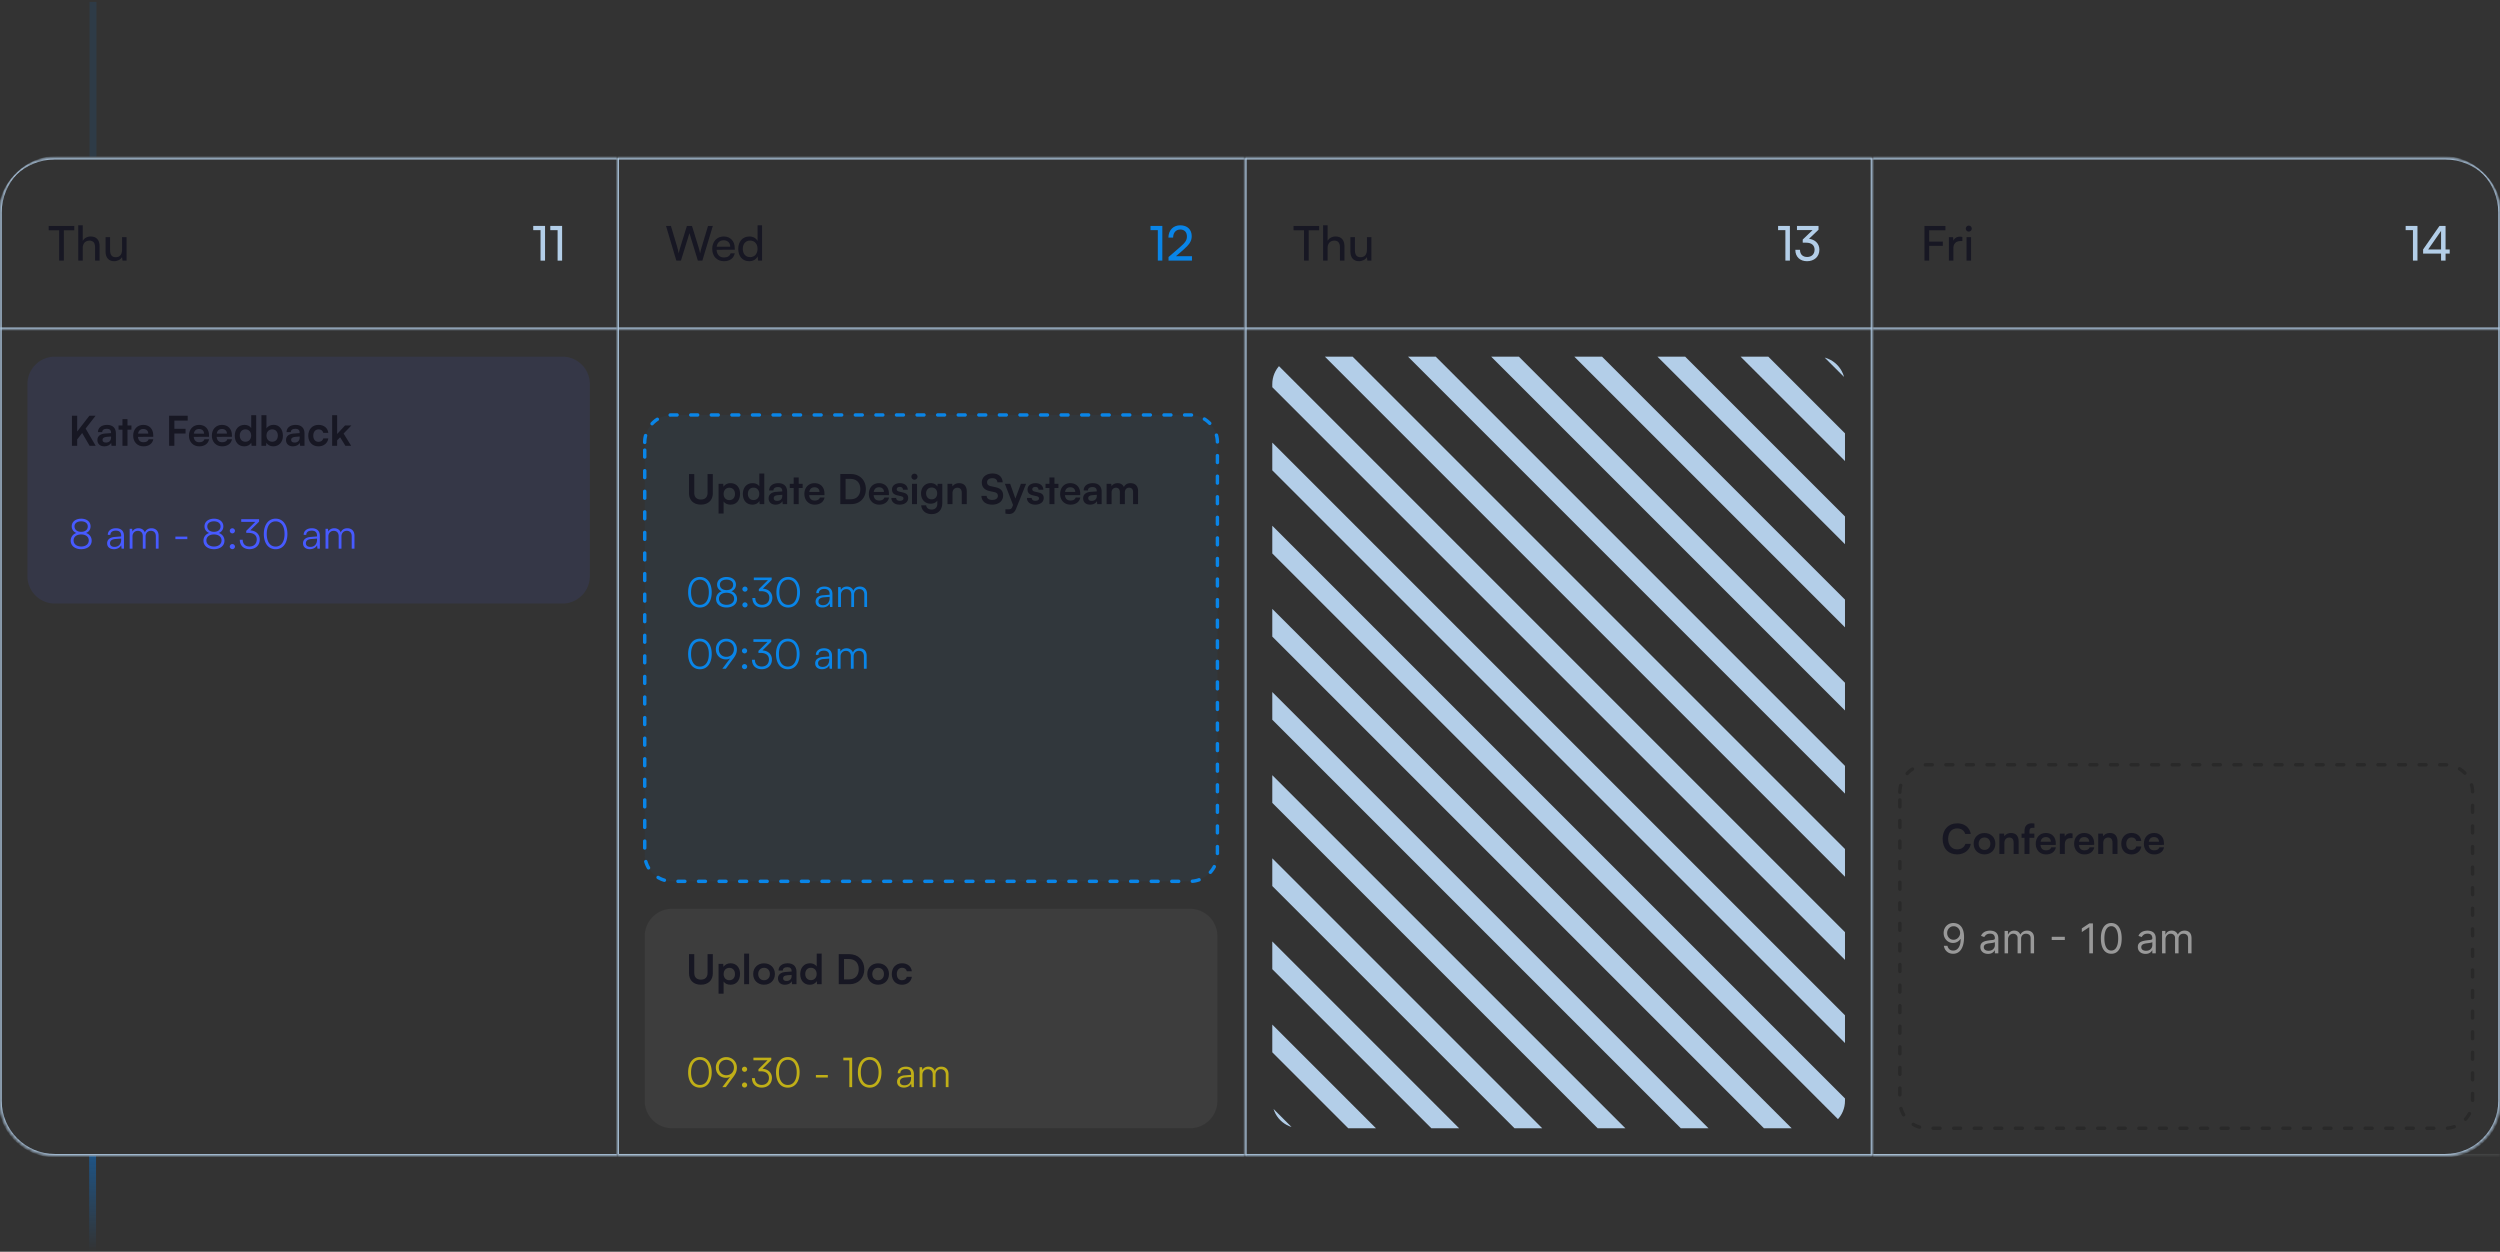 <svg xmlns="http://www.w3.org/2000/svg" width="729" height="365" fill="none"><rect width="100%" height="100%" fill="#333333" stroke="none"/><path stroke="url(#a)" stroke-opacity=".4" stroke-width="2" d="M27 337v28"/><path stroke="#0085FF" stroke-opacity=".1" stroke-width="2" d="M27.117.566v45.12"/><mask id="b" fill="#fff"><path d="M180 46h183v291H180V46z"/></mask><path fill="#B3CEE8" d="M180 337h-.5v.5h.5v-.5zm183-.5H180v1h183v-1zm-182.5.5V46h-1v291h1z" mask="url(#b)"/><mask id="c" fill="#fff"><path d="M180 46h183v50H180V46z"/></mask><path fill="#B3CEE8" d="M180 46.5h183v-1H180v1zm183 49H180v1h183v-1z" mask="url(#c)"/><path fill="#171723" d="m197.22 76-3.01-10.122h1.428l1.848 6.188c.14.532.28 1.064.42 1.834.168-.812.322-1.302.476-1.834l1.918-6.188h1.484l1.904 6.188c.168.546.308 1.078.462 1.834.168-.854.308-1.372.448-1.82l1.862-6.202h1.4L204.808 76h-1.316l-2.45-8.008L198.564 76h-1.344zm13.866.168c-2.016 0-3.402-1.456-3.402-3.584 0-2.142 1.358-3.626 3.346-3.626 1.946 0 3.22 1.344 3.22 3.374v.49l-5.292.014c.098 1.442.854 2.24 2.156 2.24 1.022 0 1.694-.42 1.918-1.204h1.232c-.336 1.47-1.484 2.296-3.178 2.296zm-.056-6.104c-1.148 0-1.876.686-2.044 1.89h3.948c0-1.134-.742-1.89-1.904-1.89zm7.434 6.104c-1.988 0-3.192-1.484-3.192-3.57 0-2.1 1.218-3.64 3.248-3.64 1.05 0 1.932.462 2.394 1.302v-4.564h1.302V76h-1.176l-.112-1.246c-.448.938-1.372 1.414-2.464 1.414zm.266-1.19c1.344 0 2.17-.994 2.17-2.422 0-1.4-.826-2.408-2.17-2.408-1.344 0-2.128 1.008-2.128 2.408 0 1.414.784 2.422 2.128 2.422z"/><path fill="#0985E8" d="M337.618 67.11h-2.128v-1.232h3.444V76h-1.316v-8.89zm9.958 8.876-6.832.014v-1.05l3.262-2.814c1.638-1.414 2.1-2.1 2.1-3.178 0-1.274-.728-2.03-1.946-2.03-1.246 0-2.058.91-2.086 2.352h-1.372c.042-2.17 1.414-3.584 3.472-3.584 2.03 0 3.332 1.232 3.332 3.178 0 1.442-.714 2.464-2.506 4.018l-2.1 1.82h4.676v1.274z"/><mask id="d" fill="#fff"><path d="M180 96h183v241H180V96z"/></mask><path fill="#E5E7EB" fill-opacity=".1" d="M363 336.5H180v1h183v-1z" mask="url(#d)"/><path fill="#0985E8" fill-opacity=".05" d="M188 129a8 8 0 0 1 8-8h151a8 8 0 0 1 8 8v120a8 8 0 0 1-8 8H196a8 8 0 0 1-8-8V129z"/><path stroke="#0985E8" stroke-dasharray="2 4" stroke-linecap="round" d="M188 129a8 8 0 0 1 8-8h151a8 8 0 0 1 8 8v120a8 8 0 0 1-8 8H196a8 8 0 0 1-8-8V129z"/><path fill="#171723" d="M200.912 143.796v-5.568h1.536v5.472c0 1.26.684 1.956 1.932 1.956 1.248 0 1.944-.708 1.944-1.956v-5.472h1.536v5.568c0 2.052-1.344 3.348-3.48 3.348-2.124 0-3.468-1.284-3.468-3.348zm8.621 5.952v-8.676h1.356l.096.9c.36-.684 1.14-1.08 2.04-1.08 1.668 0 2.772 1.212 2.772 3.072 0 1.848-1.008 3.192-2.772 3.192-.888 0-1.656-.348-2.028-.948v3.54h-1.464zm1.476-5.712c0 1.068.66 1.8 1.668 1.8 1.032 0 1.644-.744 1.644-1.8s-.612-1.812-1.644-1.812c-1.008 0-1.668.744-1.668 1.812zm8.39 3.12c-1.716 0-2.784-1.26-2.784-3.096 0-1.848 1.08-3.168 2.868-3.168.828 0 1.56.348 1.932.936v-3.756h1.452V147h-1.344l-.096-.924c-.36.684-1.128 1.08-2.028 1.08zm.324-1.344c1.02 0 1.68-.732 1.68-1.8s-.66-1.812-1.68-1.812-1.644.756-1.644 1.812.624 1.8 1.644 1.8zm6.434 1.344c-1.26 0-2.028-.732-2.028-1.848 0-1.092.792-1.776 2.196-1.884l1.776-.132v-.132c0-.804-.48-1.128-1.224-1.128-.864 0-1.344.36-1.344.984h-1.248c0-1.284 1.056-2.124 2.664-2.124 1.596 0 2.58.864 2.58 2.508v3.6h-1.284l-.108-.876c-.252.612-1.056 1.032-1.98 1.032zm.48-1.104c.9 0 1.476-.54 1.476-1.452v-.312l-1.236.096c-.912.084-1.26.384-1.26.864 0 .54.36.804 1.02.804zm6.264.948h-1.464v-4.704h-1.14v-1.224h1.14v-1.848h1.464v1.848h1.152v1.224h-1.152V147zm4.655.156c-1.764 0-3-1.284-3-3.12 0-1.86 1.212-3.144 2.952-3.144 1.776 0 2.904 1.188 2.904 3.036v.444l-4.464.012c.108 1.044.66 1.572 1.632 1.572.804 0 1.332-.312 1.5-.876h1.356c-.252 1.296-1.332 2.076-2.88 2.076zm-.036-5.064c-.864 0-1.392.468-1.536 1.356h2.976c0-.816-.564-1.356-1.44-1.356zM248.191 147h-3.156v-8.772h3.072c2.592 0 4.38 1.788 4.38 4.404 0 2.58-1.752 4.368-4.296 4.368zm-.228-7.356h-1.392v5.94h1.476c1.752 0 2.82-1.128 2.82-2.952 0-1.86-1.092-2.988-2.904-2.988zm8.39 7.512c-1.764 0-3-1.284-3-3.12 0-1.86 1.212-3.144 2.952-3.144 1.776 0 2.904 1.188 2.904 3.036v.444l-4.464.012c.108 1.044.66 1.572 1.632 1.572.804 0 1.332-.312 1.5-.876h1.356c-.252 1.296-1.332 2.076-2.88 2.076zm-.036-5.064c-.864 0-1.392.468-1.536 1.356h2.976c0-.816-.564-1.356-1.44-1.356zm3.608 3.108h1.392c.012.516.396.84 1.068.84.684 0 1.056-.276 1.056-.708 0-.3-.156-.516-.684-.636l-1.068-.252c-1.068-.24-1.584-.744-1.584-1.692 0-1.164.984-1.86 2.352-1.86 1.332 0 2.232.768 2.244 1.92h-1.392c-.012-.504-.348-.828-.912-.828-.576 0-.912.264-.912.708 0 .336.264.552.768.672l1.068.252c.996.228 1.5.684 1.5 1.596 0 1.2-1.02 1.944-2.484 1.944-1.476 0-2.412-.792-2.412-1.956zm6.743-5.316a.889.889 0 0 1-.9-.888c0-.492.396-.876.9-.876.48 0 .876.384.876.876a.884.884 0 0 1-.876.888zm-.732 7.116v-5.928h1.464V147h-1.464zm2.64-3.096c0-1.728 1.128-3.024 2.82-3.024.888 0 1.584.372 1.932 1.008l.084-.816h1.356v5.628c0 1.98-1.188 3.216-3.108 3.216-1.704 0-2.868-.972-3.048-2.556h1.464c.096.768.684 1.224 1.584 1.224 1.008 0 1.656-.636 1.656-1.62v-.984c-.372.552-1.104.9-1.956.9-1.68 0-2.784-1.26-2.784-2.976zm1.476-.036c0 .996.636 1.74 1.596 1.74 1.008 0 1.632-.708 1.632-1.74 0-1.008-.612-1.704-1.632-1.704-.972 0-1.596.732-1.596 1.704zm7.695 3.132h-1.464v-5.928h1.356l.12.768c.372-.6 1.092-.948 1.896-.948 1.488 0 2.256.924 2.256 2.46V147h-1.464v-3.3c0-.996-.492-1.476-1.248-1.476-.9 0-1.452.624-1.452 1.584V147zm8.549-6.324c0-1.536 1.272-2.604 3.12-2.604 1.776 0 2.904.984 2.952 2.568h-1.536c-.036-.756-.576-1.2-1.44-1.2-.948 0-1.56.456-1.56 1.188 0 .624.336.972 1.068 1.14l1.38.3c1.5.324 2.232 1.092 2.232 2.4 0 1.632-1.272 2.688-3.204 2.688-1.872 0-3.096-.996-3.132-2.568h1.536c.012.744.612 1.188 1.596 1.188 1.02 0 1.668-.444 1.668-1.176 0-.588-.3-.936-1.02-1.092l-1.392-.312c-1.488-.324-2.268-1.176-2.268-2.52zm6.874 9.072v-1.224h.876c.576 0 .936-.132 1.188-.828l.168-.444-2.388-6.18h1.548l1.524 4.32 1.608-4.32h1.512l-2.904 7.248c-.444 1.104-1.068 1.56-2.04 1.56-.408 0-.768-.048-1.092-.132zm6.282-4.548h1.392c.012.516.396.84 1.068.84.684 0 1.056-.276 1.056-.708 0-.3-.156-.516-.684-.636l-1.068-.252c-1.068-.24-1.584-.744-1.584-1.692 0-1.164.984-1.86 2.352-1.86 1.332 0 2.232.768 2.244 1.92h-1.392c-.012-.504-.348-.828-.912-.828-.576 0-.912.264-.912.708 0 .336.264.552.768.672l1.068.252c.996.228 1.5.684 1.5 1.596 0 1.2-1.02 1.944-2.484 1.944-1.476 0-2.412-.792-2.412-1.956zm8.027 1.8h-1.464v-4.704h-1.14v-1.224h1.14v-1.848h1.464v1.848h1.152v1.224h-1.152V147zm4.656.156c-1.764 0-3-1.284-3-3.12 0-1.86 1.212-3.144 2.952-3.144 1.776 0 2.904 1.188 2.904 3.036v.444l-4.464.012c.108 1.044.66 1.572 1.632 1.572.804 0 1.332-.312 1.5-.876h1.356c-.252 1.296-1.332 2.076-2.88 2.076zm-.036-5.064c-.864 0-1.392.468-1.536 1.356h2.976c0-.816-.564-1.356-1.44-1.356zm5.769 5.064c-1.26 0-2.028-.732-2.028-1.848 0-1.092.792-1.776 2.196-1.884l1.776-.132v-.132c0-.804-.48-1.128-1.224-1.128-.864 0-1.344.36-1.344.984h-1.248c0-1.284 1.056-2.124 2.664-2.124 1.596 0 2.58.864 2.58 2.508v3.6h-1.284l-.108-.876c-.252.612-1.056 1.032-1.98 1.032zm.48-1.104c.9 0 1.476-.54 1.476-1.452v-.312l-1.236.096c-.912.084-1.26.384-1.26.864 0 .54.36.804 1.02.804zm5.794.948h-1.464v-5.928h1.344l.12.696c.3-.492.9-.876 1.752-.876.9 0 1.524.444 1.836 1.128.3-.684.996-1.128 1.896-1.128 1.44 0 2.232.864 2.232 2.232V147h-1.452v-3.492c0-.852-.456-1.296-1.152-1.296-.708 0-1.248.456-1.248 1.428V147h-1.464v-3.504c0-.828-.444-1.272-1.14-1.272s-1.26.456-1.26 1.416V147z"/><path fill="#0985E8" d="M200.66 172.704c0-2.664 1.308-4.464 3.444-4.464 2.124 0 3.432 1.8 3.432 4.464 0 2.676-1.284 4.452-3.432 4.452-2.16 0-3.444-1.776-3.444-4.452zm.852 0c0 2.232.948 3.672 2.592 3.672 1.644 0 2.592-1.44 2.592-3.672 0-2.244-.948-3.672-2.592-3.672-1.644 0-2.592 1.428-2.592 3.672zm7.291 1.956c0-1.056.636-1.896 1.656-2.244-.864-.348-1.356-1.056-1.356-1.944 0-1.32 1.128-2.22 2.772-2.22 1.632 0 2.724.9 2.724 2.232 0 .9-.48 1.608-1.332 1.932.996.312 1.656 1.176 1.656 2.256 0 1.464-1.236 2.472-3.06 2.472s-3.06-1.008-3.06-2.484zm1.116-4.164c0 .948.768 1.584 1.944 1.584 1.164 0 1.92-.612 1.92-1.56 0-.924-.756-1.5-1.92-1.5-1.176 0-1.944.576-1.944 1.476zm-.264 4.092c0 1.068.888 1.776 2.22 1.776 1.308 0 2.196-.708 2.196-1.776 0-1.056-.864-1.74-2.22-1.74-1.332 0-2.196.684-2.196 1.74zm7.576-2.052a.766.766 0 0 1-.756-.744c0-.408.348-.744.756-.744.408 0 .756.336.756.744a.766.766 0 0 1-.756.744zm0 4.596c-.408 0-.756-.336-.756-.732 0-.408.348-.756.756-.756.408 0 .756.348.756.756 0 .396-.348.732-.756.732zm4.731-4.74h-.684v-.6l2.652-2.616h-4.116v-.768h5.208v.696l-2.568 2.556c1.608.084 2.76 1.104 2.76 2.664 0 1.704-1.248 2.82-2.988 2.82-1.692 0-2.832-1.044-2.832-2.76h.852c0 1.236.768 1.98 1.98 1.98 1.284 0 2.112-.816 2.112-2.064 0-1.176-.84-1.908-2.376-1.908zm4.444.312c0-2.664 1.308-4.464 3.444-4.464 2.124 0 3.432 1.8 3.432 4.464 0 2.676-1.284 4.452-3.432 4.452-2.16 0-3.444-1.776-3.444-4.452zm.852 0c0 2.232.948 3.672 2.592 3.672 1.644 0 2.592-1.44 2.592-3.672 0-2.244-.948-3.672-2.592-3.672-1.644 0-2.592 1.428-2.592 3.672zm12.54 4.44c-1.236 0-1.968-.696-1.968-1.716 0-1.068.816-1.74 2.172-1.848l1.92-.156v-.192c0-1.14-.684-1.5-1.536-1.5-1.008 0-1.608.456-1.608 1.236h-.756c0-1.176.96-1.932 2.388-1.932 1.344 0 2.328.672 2.328 2.208V177h-.696l-.108-1.02c-.36.732-1.152 1.164-2.136 1.164zm.192-.672c1.224 0 1.932-.852 1.932-2.112v-.312l-1.716.132c-1.092.096-1.536.576-1.536 1.224 0 .708.528 1.068 1.32 1.068zm5.237.528h-.828v-5.808h.72l.096.828c.288-.612.936-.984 1.752-.984.912 0 1.596.48 1.872 1.236.264-.756.972-1.236 1.908-1.236 1.26 0 2.088.816 2.088 2.16V177h-.804v-3.636c0-.996-.552-1.584-1.44-1.584-.972 0-1.548.732-1.548 1.632V177h-.816v-3.648c0-.984-.564-1.56-1.44-1.56-.972 0-1.56.72-1.56 1.608v3.6zm-44.567 13.704c0-2.664 1.308-4.464 3.444-4.464 2.124 0 3.432 1.8 3.432 4.464 0 2.676-1.284 4.452-3.432 4.452-2.16 0-3.444-1.776-3.444-4.452zm.852 0c0 2.232.948 3.672 2.592 3.672 1.644 0 2.592-1.44 2.592-3.672 0-2.244-.948-3.672-2.592-3.672-1.644 0-2.592 1.428-2.592 3.672zm12.283 1.392L211.647 195h-1.008l2.256-3a2.336 2.336 0 0 1-1.176.288c-1.788 0-2.976-1.308-2.976-2.988 0-1.752 1.332-3.048 3.048-3.048 1.728 0 3.084 1.332 3.084 3.06 0 .996-.264 1.692-1.08 2.784zm.216-2.796c0-1.308-.912-2.256-2.22-2.256-1.272 0-2.184.948-2.184 2.256 0 1.296.912 2.232 2.184 2.232 1.308 0 2.22-.936 2.22-2.232zm3.103 1.236a.766.766 0 0 1-.756-.744c0-.408.348-.744.756-.744.408 0 .756.336.756.744a.766.766 0 0 1-.756.744zm0 4.596c-.408 0-.756-.336-.756-.732 0-.408.348-.756.756-.756.408 0 .756.348.756.756 0 .396-.348.732-.756.732zm4.731-4.74h-.684v-.6l2.652-2.616h-4.116v-.768h5.208v.696l-2.568 2.556c1.608.084 2.76 1.104 2.76 2.664 0 1.704-1.248 2.82-2.988 2.82-1.692 0-2.832-1.044-2.832-2.76h.852c0 1.236.768 1.98 1.98 1.98 1.284 0 2.112-.816 2.112-2.064 0-1.176-.84-1.908-2.376-1.908zm4.444.312c0-2.664 1.308-4.464 3.444-4.464 2.124 0 3.432 1.8 3.432 4.464 0 2.676-1.284 4.452-3.432 4.452-2.16 0-3.444-1.776-3.444-4.452zm.852 0c0 2.232.948 3.672 2.592 3.672 1.644 0 2.592-1.44 2.592-3.672 0-2.244-.948-3.672-2.592-3.672-1.644 0-2.592 1.428-2.592 3.672zm12.539 4.44c-1.236 0-1.968-.696-1.968-1.716 0-1.068.816-1.74 2.172-1.848l1.92-.156v-.192c0-1.14-.684-1.5-1.536-1.5-1.008 0-1.608.456-1.608 1.236h-.756c0-1.176.96-1.932 2.388-1.932 1.344 0 2.328.672 2.328 2.208V195h-.696l-.108-1.02c-.36.732-1.152 1.164-2.136 1.164zm.192-.672c1.224 0 1.932-.852 1.932-2.112v-.312l-1.716.132c-1.092.096-1.536.576-1.536 1.224 0 .708.528 1.068 1.32 1.068zm5.238.528h-.828v-5.808h.72l.096.828c.288-.612.936-.984 1.752-.984.912 0 1.596.48 1.872 1.236.264-.756.972-1.236 1.908-1.236 1.26 0 2.088.816 2.088 2.16V195h-.804v-3.636c0-.996-.552-1.584-1.44-1.584-.972 0-1.548.732-1.548 1.632V195h-.816v-3.648c0-.984-.564-1.56-1.44-1.56-.972 0-1.56.72-1.56 1.608v3.6z"/><path fill="#fff" fill-opacity=".05" d="M188 273a8 8 0 0 1 8-8h151a8 8 0 0 1 8 8v48a8 8 0 0 1-8 8H196a8 8 0 0 1-8-8v-48z"/><path fill="#171723" d="M200.912 283.796v-5.568h1.536v5.472c0 1.26.684 1.956 1.932 1.956 1.248 0 1.944-.708 1.944-1.956v-5.472h1.536v5.568c0 2.052-1.344 3.348-3.48 3.348-2.124 0-3.468-1.284-3.468-3.348zm8.621 5.952v-8.676h1.356l.096.9c.36-.684 1.14-1.08 2.04-1.08 1.668 0 2.772 1.212 2.772 3.072 0 1.848-1.008 3.192-2.772 3.192-.888 0-1.656-.348-2.028-.948v3.54h-1.464zm1.476-5.712c0 1.068.66 1.8 1.668 1.8 1.032 0 1.644-.744 1.644-1.8s-.612-1.812-1.644-1.812c-1.008 0-1.668.744-1.668 1.812zm7.43 2.964h-1.452v-8.928h1.452V287zm1.188-2.976c0-1.848 1.332-3.12 3.168-3.12s3.168 1.272 3.168 3.12-1.332 3.12-3.168 3.12-3.168-1.272-3.168-3.12zm1.464 0c0 1.08.696 1.812 1.704 1.812s1.704-.732 1.704-1.812-.696-1.812-1.704-1.812-1.704.732-1.704 1.812zm7.796 3.132c-1.26 0-2.028-.732-2.028-1.848 0-1.092.792-1.776 2.196-1.884l1.776-.132v-.132c0-.804-.48-1.128-1.224-1.128-.864 0-1.344.36-1.344.984h-1.248c0-1.284 1.056-2.124 2.664-2.124 1.596 0 2.58.864 2.58 2.508v3.6h-1.284l-.108-.876c-.252.612-1.056 1.032-1.98 1.032zm.48-1.104c.9 0 1.476-.54 1.476-1.452v-.312l-1.236.096c-.912.084-1.26.384-1.26.864 0 .54.36.804 1.02.804zm6.766 1.104c-1.716 0-2.784-1.26-2.784-3.096 0-1.848 1.08-3.168 2.868-3.168.828 0 1.56.348 1.932.936v-3.756h1.452V287h-1.344l-.096-.924c-.36.684-1.128 1.08-2.028 1.08zm.324-1.344c1.02 0 1.68-.732 1.68-1.8s-.66-1.812-1.68-1.812-1.644.756-1.644 1.812.624 1.8 1.644 1.8zM247.733 287h-3.156v-8.772h3.072c2.592 0 4.38 1.788 4.38 4.404 0 2.58-1.752 4.368-4.296 4.368zm-.228-7.356h-1.392v5.94h1.476c1.752 0 2.82-1.128 2.82-2.952 0-1.86-1.092-2.988-2.904-2.988zm5.391 4.38c0-1.848 1.332-3.12 3.168-3.12s3.168 1.272 3.168 3.12-1.332 3.12-3.168 3.12-3.168-1.272-3.168-3.12zm1.464 0c0 1.08.696 1.812 1.704 1.812s1.704-.732 1.704-1.812-.696-1.812-1.704-1.812-1.704.732-1.704 1.812zm5.685 0c0-1.836 1.212-3.132 2.964-3.132 1.62 0 2.724.9 2.88 2.328h-1.464c-.168-.672-.66-1.02-1.356-1.02-.936 0-1.56.708-1.56 1.824s.576 1.812 1.512 1.812c.732 0 1.248-.36 1.404-1.008h1.476c-.18 1.38-1.332 2.328-2.88 2.328-1.8 0-2.976-1.248-2.976-3.132z"/><path fill="#C0AF17" d="M200.66 312.704c0-2.664 1.308-4.464 3.444-4.464 2.124 0 3.432 1.8 3.432 4.464 0 2.676-1.284 4.452-3.432 4.452-2.16 0-3.444-1.776-3.444-4.452zm.852 0c0 2.232.948 3.672 2.592 3.672 1.644 0 2.592-1.44 2.592-3.672 0-2.244-.948-3.672-2.592-3.672-1.644 0-2.592 1.428-2.592 3.672zm12.283 1.392L211.647 317h-1.008l2.256-3a2.336 2.336 0 0 1-1.176.288c-1.788 0-2.976-1.308-2.976-2.988 0-1.752 1.332-3.048 3.048-3.048 1.728 0 3.084 1.332 3.084 3.06 0 .996-.264 1.692-1.08 2.784zm.216-2.796c0-1.308-.912-2.256-2.22-2.256-1.272 0-2.184.948-2.184 2.256 0 1.296.912 2.232 2.184 2.232 1.308 0 2.22-.936 2.22-2.232zm3.103 1.236a.766.766 0 0 1-.756-.744c0-.408.348-.744.756-.744.408 0 .756.336.756.744a.766.766 0 0 1-.756.744zm0 4.596c-.408 0-.756-.336-.756-.732 0-.408.348-.756.756-.756.408 0 .756.348.756.756 0 .396-.348.732-.756.732zm4.731-4.74h-.684v-.6l2.652-2.616h-4.116v-.768h5.208v.696l-2.568 2.556c1.608.084 2.76 1.104 2.76 2.664 0 1.704-1.248 2.82-2.988 2.82-1.692 0-2.832-1.044-2.832-2.76h.852c0 1.236.768 1.98 1.98 1.98 1.284 0 2.112-.816 2.112-2.064 0-1.176-.84-1.908-2.376-1.908zm4.444.312c0-2.664 1.308-4.464 3.444-4.464 2.124 0 3.432 1.8 3.432 4.464 0 2.676-1.284 4.452-3.432 4.452-2.16 0-3.444-1.776-3.444-4.452zm.852 0c0 2.232.948 3.672 2.592 3.672 1.644 0 2.592-1.44 2.592-3.672 0-2.244-.948-3.672-2.592-3.672-1.644 0-2.592 1.428-2.592 3.672zm10.775 1.512v-.744h3.48v.744h-3.48zm9.748-5.028h-1.752v-.78h2.58V317h-.828v-7.812zm2.496 3.516c0-2.664 1.308-4.464 3.444-4.464 2.124 0 3.432 1.8 3.432 4.464 0 2.676-1.284 4.452-3.432 4.452-2.16 0-3.444-1.776-3.444-4.452zm.852 0c0 2.232.948 3.672 2.592 3.672 1.644 0 2.592-1.44 2.592-3.672 0-2.244-.948-3.672-2.592-3.672-1.644 0-2.592 1.428-2.592 3.672zm12.54 4.44c-1.236 0-1.968-.696-1.968-1.716 0-1.068.816-1.74 2.172-1.848l1.92-.156v-.192c0-1.14-.684-1.5-1.536-1.5-1.008 0-1.608.456-1.608 1.236h-.756c0-1.176.96-1.932 2.388-1.932 1.344 0 2.328.672 2.328 2.208V317h-.696l-.108-1.02c-.36.732-1.152 1.164-2.136 1.164zm.192-.672c1.224 0 1.932-.852 1.932-2.112v-.312l-1.716.132c-1.092.096-1.536.576-1.536 1.224 0 .708.528 1.068 1.32 1.068zm5.237.528h-.828v-5.808h.72l.096.828c.288-.612.936-.984 1.752-.984.912 0 1.596.48 1.872 1.236.264-.756.972-1.236 1.908-1.236 1.26 0 2.088.816 2.088 2.16V317h-.804v-3.636c0-.996-.552-1.584-1.44-1.584-.972 0-1.548.732-1.548 1.632V317h-.816v-3.648c0-.984-.564-1.56-1.44-1.56-.972 0-1.56.72-1.56 1.608v3.6z"/><mask id="e" fill="#fff"><path d="M363 46h183v291H363V46z"/></mask><path fill="#B3CEE8" d="M545.5 46v291h1V46h-1zm-182 291V46h-1v291h1z" mask="url(#e)"/><mask id="f" fill="#fff"><path d="M363 46h183v50H363V46z"/></mask><path fill="#B3CEE8" d="M363 46.5h183v-1H363v1zm183 49H363v1h183v-1z" mask="url(#f)"/><path fill="#171723" d="M377.196 67.138v-1.26h7.462v1.26h-3.038V76h-1.372v-8.862h-3.052zm9.933 8.848h-1.316v-10.29h1.316v4.508c.434-.742 1.26-1.246 2.324-1.246 1.75 0 2.59 1.106 2.59 2.856V76h-1.316v-3.892c0-1.386-.658-1.946-1.638-1.946-1.274 0-1.96.924-1.96 2.1v3.724zm11.469-6.832h1.302V76h-1.176l-.14-1.036c-.392.714-1.302 1.204-2.31 1.204-1.596 0-2.492-1.078-2.492-2.758v-4.256h1.316v3.822c0 1.47.63 2.03 1.638 2.03 1.204 0 1.862-.77 1.862-2.24v-3.612z"/><path fill="#B3CEE8" d="M520.618 67.11h-2.128v-1.232h3.444V76h-1.316v-8.89zm6.066 3.654h-1.008v-.91l2.87-2.758h-4.55v-1.218h6.286v1.106l-2.772 2.646c1.722.21 3.024 1.372 3.024 3.192 0 2.044-1.54 3.346-3.598 3.346-1.988 0-3.416-1.218-3.416-3.318h1.358c0 1.316.812 2.086 2.086 2.086 1.316 0 2.17-.84 2.17-2.142 0-1.218-.84-2.03-2.45-2.03z"/><mask id="g" fill="#fff"><path d="M363 96h183v241H363V96z"/></mask><path fill="#B3CEE8" d="M546 336.5H363v1h183v-1z" mask="url(#g)"/><g clip-path="url(#h)"><path fill="#000" fill-opacity=".01" d="M371 112a8 8 0 0 1 8-8h151a8 8 0 0 1 8 8v209a8 8 0 0 1-8 8H379a8 8 0 0 1-8-8V112z"/><g fill="#B3CEE8" clip-path="url(#i)"><path d="m461-484 694.78 694.781-4.04 4.041-694.781-694.781L461-484zm-12.122 12.122 694.782 694.781-4.04 4.04-694.782-694.781 4.04-4.04zm-12.122 12.122 694.784 694.781-4.04 4.04-694.784-694.781 4.04-4.04zm-12.121 12.121 694.785 694.781-4.05 4.041-694.776-694.781 4.041-4.041zm-12.122 12.122 694.777 694.781-4.04 4.041-694.778-694.781 4.041-4.041zm-12.122 12.122L1095.17 271.39l-4.04 4.041L396.35-419.35l4.041-4.041zm-12.122 12.122 694.781 694.781-4.04 4.041-694.782-694.781 4.041-4.041zm-12.122 12.122 694.783 694.781-4.04 4.04-694.783-694.781 4.04-4.04zm-12.122 12.122 694.785 694.781-4.04 4.04-694.785-694.781 4.04-4.04zm-12.121 12.121 694.776 694.781-4.04 4.041-694.777-694.781 4.041-4.041zm-12.122 12.122 694.778 694.781-4.04 4.041-694.779-694.781 4.041-4.041zM327.66-350.66l694.78 694.781-4.04 4.041-694.781-694.781 4.041-4.041zm-12.122 12.122 694.782 694.781-4.04 4.041-694.783-694.781 4.041-4.041zm-12.122 12.122 694.781 694.781-4.04 4.04-694.781-694.781 4.04-4.04zm-12.122 12.122 694.781 694.781-4.04 4.04-694.781-694.781 4.04-4.04zm-12.121 12.121 694.781 694.781-4.041 4.041-694.781-694.781 4.041-4.041zm-12.122 12.122L961.832 404.73l-4.041 4.041L263.01-286.01l4.041-4.041zm-12.122 12.122L949.71 416.852l-4.041 4.041-694.781-694.781 4.041-4.041zm-12.122 12.122 694.781 694.781-4.041 4.041-694.781-694.781 4.041-4.041zm-12.122 12.122 694.781 694.781-4.04 4.04-694.781-694.781 4.04-4.04zm-12.122 12.122 694.781 694.781-4.04 4.04-694.781-694.781 4.04-4.04zm-12.121 12.121 694.781 694.781-4.041 4.041-694.781-694.781 4.041-4.041zM194.32-217.32l694.781 694.781-4.041 4.041-694.781-694.781 4.041-4.041zm-12.122 12.122 694.781 694.781-4.041 4.041-694.781-694.781 4.041-4.041zm-12.122 12.122 694.781 694.781-4.041 4.041-694.781-694.781 4.041-4.041zm-12.122 12.122 694.781 694.781-4.04 4.04-694.781-694.781 4.04-4.04zm-12.122 12.122 694.781 694.781-4.04 4.04-694.781-694.781 4.04-4.04zm-12.121 12.121L828.492 538.07l-4.041 4.041L129.67-152.67l4.041-4.041zm-12.122 12.122L816.37 550.192l-4.041 4.041-694.781-694.781 4.041-4.041zm-12.122 12.122 694.781 694.781-4.041 4.041-694.781-694.781 4.041-4.041zm-12.122 12.122 694.781 694.781-4.041 4.041-694.78-694.781 4.04-4.041zm-12.122 12.122 694.781 694.781-4.04 4.04L81.183-104.183l4.04-4.04zM73.101-96.101 767.882 598.68l-4.04 4.04L69.061-92.06l4.04-4.041zM60.98-83.98l694.78 694.781-4.041 4.041L56.939-79.939l4.04-4.04zM48.858-71.858l694.781 694.781-4.041 4.041L44.818-67.817l4.04-4.04zM36.736-59.736l694.781 694.781-4.041 4.041L32.696-55.695l4.04-4.04zM24.614-47.614l694.781 694.781-4.041 4.041L20.574-43.573l4.04-4.041zM12.492-35.492l694.781 694.781-4.04 4.04L8.452-31.451l4.04-4.041zM.37-23.37l694.781 694.78-4.04 4.04L-3.67-19.329.37-23.37zm-12.121 12.121L683.03 683.532l-4.041 4.041L-15.792-7.208l4.04-4.04zM-23.873.873l694.781 694.781-4.041 4.041L-27.913 4.914l4.04-4.04zm-12.122 12.122 694.781 694.781-4.041 4.041-694.78-694.781 4.04-4.04zm-12.122 12.122 694.781 694.781-4.04 4.04-694.782-694.78 4.041-4.041zm-12.122 12.122L634.542 732.02l-4.04 4.04L-64.279 41.28l4.04-4.041zM-72.36 49.36l694.78 694.782-4.04 4.04-694.781-694.78 4.04-4.041zm-12.122 12.122 694.781 694.781-4.041 4.041L-88.523 65.523l4.04-4.04zm-12.122 12.122 694.781 694.781-4.041 4.041-694.781-694.781 4.04-4.04zm-12.122 12.122 694.781 694.781-4.041 4.041-694.781-694.781 4.041-4.041zm-12.122 12.122 694.781 694.781-4.04 4.04-694.781-694.781 4.04-4.04zm-12.122 12.122 694.781 694.781-4.04 4.04L-137.01 114.01l4.04-4.04zm-12.122 12.122 694.781 694.781-4.04 4.04-694.781-694.781 4.04-4.04zm-12.121 12.121 694.781 694.781-4.041 4.041-694.781-694.781 4.041-4.041zm-12.122 12.122 694.781 694.781-4.041 4.041-694.781-694.781 4.041-4.041zm-12.122 12.122 694.781 694.781-4.041 4.041-694.781-694.781 4.041-4.041zm-12.122 12.122L501.202 865.36l-4.04 4.04-694.781-694.781 4.04-4.04zm-12.122 12.122L489.08 877.482l-4.04 4.04-694.781-694.781 4.04-4.04zm-12.121 12.121 694.78 694.781-4.04 4.041-694.781-694.781 4.041-4.041zm-12.122 12.122 694.781 694.781-4.041 4.041-694.781-694.781 4.041-4.041zm-12.122 12.122 694.781 694.781-4.041 4.041-694.781-694.781 4.041-4.041z"/></g></g><mask id="j" fill="#fff"><path d="M546 46h167c8.837 0 16 7.163 16 16v259c0 8.837-7.163 16-16 16H546V46z"/></mask><path fill="#B3CEE8" d="M546 46h183-183zm183.5 275c0 9.113-7.387 16.5-16.5 16.5H546v-1h167c8.56 0 15.5-6.94 15.5-15.5h1zM546 337V46v291zM713 46c9.113 0 16.5 7.387 16.5 16.5V321c0 9.113-7.387 16.5-16.5 16.5v-1c8.56 0 15.5-6.94 15.5-15.5V62c0-8.837-6.94-16-15.5-16z" mask="url(#j)"/><mask id="k" fill="#fff"><path d="M546 46h167c8.837 0 16 7.163 16 16v34H546V46z"/></mask><path fill="#B3CEE8" d="M546 45.5h166.5c9.113 0 16.5 7.387 16.5 16.5 0-8.56-7.163-15.5-16-15.5H546v-1zm183 51H546v-1h183v1zM546 96V46v50zm183-50v50-50z" mask="url(#k)"/><path fill="#171723" d="M566.524 71.702h-3.976V76h-1.372V65.878h6.104v1.26h-4.732v3.318h3.976v1.246zm5.69-2.604v1.204h-.588c-1.246 0-2.016.756-2.016 2.072V76h-1.316v-6.832h1.232l.084 1.036c.28-.714.966-1.19 1.904-1.19.238 0 .434.028.7.084zm1.878-1.568a.872.872 0 0 1-.868-.868c0-.49.392-.868.868-.868s.868.378.868.868a.872.872 0 0 1-.868.868zm-.644 8.47v-6.846h1.316V76h-1.316z"/><path fill="#B3CEE8" d="M703.618 67.11h-2.128v-1.232h3.444V76h-1.316v-8.89zm10.714 6.846h-1.204V76h-1.316v-2.044h-5.236v-1.218l4.774-6.86h1.778v6.86h1.204v1.218zm-6.272-1.218h3.752v-5.404l-3.752 5.404z"/><mask id="l" fill="#fff"><path d="M546 96h183v241H546V96z"/></mask><path fill="#E5E7EB" fill-opacity=".1" d="M729 336.5H546v1h183v-1z" mask="url(#l)"/><path stroke="#000" stroke-dasharray="2 4" stroke-linecap="round" stroke-opacity=".2" d="M554 231a8 8 0 0 1 8-8h151a8 8 0 0 1 8 8v90a8 8 0 0 1-8 8H562a8 8 0 0 1-8-8v-90z"/><path fill="#171723" d="M570.68 249.144c-2.556 0-4.212-1.776-4.212-4.524 0-2.724 1.716-4.536 4.284-4.536 2.076 0 3.624 1.212 3.924 3.096h-1.62c-.3-1.02-1.176-1.62-2.34-1.62-1.62 0-2.64 1.176-2.64 3.048 0 1.86 1.032 3.06 2.64 3.06 1.188 0 2.1-.624 2.388-1.596h1.596c-.336 1.848-1.944 3.072-4.02 3.072zm4.833-3.12c0-1.848 1.332-3.12 3.168-3.12s3.168 1.272 3.168 3.12-1.332 3.12-3.168 3.12-3.168-1.272-3.168-3.12zm1.464 0c0 1.08.696 1.812 1.704 1.812s1.704-.732 1.704-1.812-.696-1.812-1.704-1.812-1.704.732-1.704 1.812zm7.497 2.976h-1.464v-5.928h1.356l.12.768c.372-.6 1.092-.948 1.896-.948 1.488 0 2.256.924 2.256 2.46V249h-1.464v-3.3c0-.996-.492-1.476-1.248-1.476-.9 0-1.452.624-1.452 1.584V249zm5.014-5.928h.852v-.72c0-1.608.852-2.28 2.136-2.28.228 0 .504.012.756.06v1.248h-.516c-.744 0-.924.384-.924.972v.72h1.416v1.224h-1.416V249h-1.452v-4.704h-.852v-1.224zm7.131 6.084c-1.764 0-3-1.284-3-3.12 0-1.86 1.212-3.144 2.952-3.144 1.776 0 2.904 1.188 2.904 3.036v.444l-4.464.012c.108 1.044.66 1.572 1.632 1.572.804 0 1.332-.312 1.5-.876h1.356c-.252 1.296-1.332 2.076-2.88 2.076zm-.036-5.064c-.864 0-1.392.468-1.536 1.356h2.976c0-.816-.564-1.356-1.44-1.356zm7.784-1.044v1.356h-.54c-1.056 0-1.716.564-1.716 1.716V249h-1.464v-5.916h1.38l.084.864c.252-.588.816-.984 1.608-.984.204 0 .408.024.648.084zm3.443 6.108c-1.764 0-3-1.284-3-3.12 0-1.86 1.212-3.144 2.952-3.144 1.776 0 2.904 1.188 2.904 3.036v.444l-4.464.012c.108 1.044.66 1.572 1.632 1.572.804 0 1.332-.312 1.5-.876h1.356c-.252 1.296-1.332 2.076-2.88 2.076zm-.036-5.064c-.864 0-1.392.468-1.536 1.356h2.976c0-.816-.564-1.356-1.44-1.356zm5.528 4.908h-1.464v-5.928h1.356l.12.768c.372-.6 1.092-.948 1.896-.948 1.488 0 2.256.924 2.256 2.46V249h-1.464v-3.3c0-.996-.492-1.476-1.248-1.476-.9 0-1.452.624-1.452 1.584V249zm5.254-2.976c0-1.836 1.212-3.132 2.964-3.132 1.62 0 2.724.9 2.88 2.328h-1.464c-.168-.672-.66-1.02-1.356-1.02-.936 0-1.56.708-1.56 1.824s.576 1.812 1.512 1.812c.732 0 1.248-.36 1.404-1.008h1.476c-.18 1.38-1.332 2.328-2.88 2.328-1.8 0-2.976-1.248-2.976-3.132zm9.598 3.132c-1.764 0-3-1.284-3-3.12 0-1.86 1.212-3.144 2.952-3.144 1.776 0 2.904 1.188 2.904 3.036v.444l-4.464.012c.108 1.044.66 1.572 1.632 1.572.804 0 1.332-.312 1.5-.876h1.356c-.252 1.296-1.332 2.076-2.88 2.076zm-.036-5.064c-.864 0-1.392.468-1.536 1.356h2.976c0-.816-.564-1.356-1.44-1.356z"/><path fill="#fff" d="M569.682 269.153a3.12 3.12 0 0 1 1.074.205c.358.133.684.355.98.665.295.307.532.726.711 1.257.179.531.269 1.197.269 1.998 0 .776-.074 1.465-.222 2.067-.145.6-.355 1.105-.63 1.517a2.793 2.793 0 0 1-.998.938 2.704 2.704 0 0 1-1.321.319c-.488 0-.924-.096-1.308-.289a2.575 2.575 0 0 1-.937-.814 2.832 2.832 0 0 1-.465-1.215h1.04c.094.401.28.732.558.993.281.259.652.388 1.112.388.674 0 1.205-.294 1.594-.882.392-.588.588-1.419.588-2.493h-.068a2.697 2.697 0 0 1-.567.618 2.472 2.472 0 0 1-.728.4 2.549 2.549 0 0 1-.853.141c-.5 0-.958-.124-1.376-.371a2.808 2.808 0 0 1-.997-1.027c-.247-.437-.371-.937-.371-1.5 0-.534.119-1.023.358-1.466.241-.446.58-.801 1.014-1.065.438-.264.952-.392 1.543-.384zm0 .938c-.358 0-.681.089-.968.268a1.941 1.941 0 0 0-.677.716 2.02 2.02 0 0 0-.247.993c0 .364.079.695.238.993.162.296.383.531.661.707.281.174.601.26.959.26.27 0 .521-.052.754-.157a1.96 1.96 0 0 0 .609-.439c.177-.188.314-.399.414-.635a1.963 1.963 0 0 0-.098-1.705 1.967 1.967 0 0 0-.674-.724 1.74 1.74 0 0 0-.971-.277zm10.028 8.062c-.415 0-.791-.078-1.129-.234a1.942 1.942 0 0 1-.806-.686c-.199-.301-.298-.665-.298-1.091 0-.375.074-.679.222-.912.147-.236.345-.42.592-.554a3.12 3.12 0 0 1 .818-.298 10.1 10.1 0 0 1 .908-.162c.397-.051.72-.09.967-.115.25-.029.432-.075.545-.141.117-.065.175-.179.175-.341v-.034c0-.42-.115-.747-.345-.98-.227-.233-.572-.349-1.035-.349-.481 0-.857.105-1.13.315-.272.21-.464.435-.575.673l-.955-.341c.171-.397.398-.707.682-.929.287-.224.6-.38.938-.468a3.888 3.888 0 0 1 1.005-.137c.211 0 .452.026.725.077.275.048.541.149.797.303.258.153.473.385.643.694.171.31.256.725.256 1.245V278h-1.006v-.886h-.051a1.77 1.77 0 0 1-.341.456 1.973 1.973 0 0 1-.635.413c-.264.114-.586.17-.967.17zm.153-.903c.398 0 .733-.078 1.006-.234a1.597 1.597 0 0 0 .835-1.385v-.921c-.042.051-.136.098-.281.141a4.65 4.65 0 0 1-.494.106 20.745 20.745 0 0 1-.963.128c-.262.034-.506.09-.733.166a1.259 1.259 0 0 0-.546.337c-.136.148-.204.349-.204.605 0 .35.129.614.387.793.262.176.593.264.993.264zm4.682.75v-6.545h.972v1.022h.085c.137-.349.357-.62.661-.814.304-.196.669-.294 1.095-.294.432 0 .791.098 1.078.294.29.194.516.465.678.814h.068c.167-.338.419-.606.754-.805.335-.202.737-.303 1.206-.303.585 0 1.064.184 1.436.55.372.364.558.93.558 1.7V278h-1.005v-4.381c0-.483-.132-.828-.397-1.035a1.462 1.462 0 0 0-.933-.311c-.46 0-.817.139-1.069.417-.253.276-.38.625-.38 1.049V278h-1.022v-4.483c0-.372-.121-.672-.363-.899-.241-.23-.552-.345-.933-.345-.261 0-.506.069-.733.209a1.576 1.576 0 0 0-.545.579 1.704 1.704 0 0 0-.205.848V278h-1.006zm17.555-4.832v.937h-3.818v-.937h3.818zm8.196-3.895V278h-1.057v-7.619h-.051l-2.131 1.414v-1.073l2.182-1.449h1.057zm5.356 8.846c-.642 0-1.189-.174-1.64-.524-.452-.352-.797-.862-1.036-1.53-.238-.67-.358-1.48-.358-2.429 0-.943.12-1.748.358-2.416.242-.67.588-1.182 1.04-1.534.455-.355 1-.533 1.636-.533.637 0 1.181.178 1.632.533.455.352.802.864 1.04 1.534.242.668.362 1.473.362 2.416 0 .949-.119 1.759-.358 2.429-.238.668-.583 1.178-1.035 1.53-.452.35-.999.524-1.641.524zm0-.937c.637 0 1.131-.307 1.483-.921.353-.613.529-1.488.529-2.625 0-.755-.081-1.399-.243-1.93-.159-.531-.389-.936-.691-1.215a1.523 1.523 0 0 0-1.078-.417c-.63 0-1.123.311-1.478.933-.355.619-.533 1.496-.533 2.629 0 .756.08 1.398.239 1.926.159.529.387.931.686 1.206a1.55 1.55 0 0 0 1.086.414zm9.972.971c-.415 0-.791-.078-1.129-.234a1.942 1.942 0 0 1-.806-.686c-.199-.301-.298-.665-.298-1.091 0-.375.074-.679.222-.912.147-.236.345-.42.592-.554a3.12 3.12 0 0 1 .818-.298 10.1 10.1 0 0 1 .908-.162c.397-.051.72-.09.967-.115.25-.029.432-.075.546-.141.116-.065.174-.179.174-.341v-.034c0-.42-.115-.747-.345-.98-.227-.233-.572-.349-1.035-.349-.481 0-.857.105-1.13.315-.272.21-.464.435-.575.673l-.955-.341c.171-.397.398-.707.682-.929.287-.224.6-.38.938-.468a3.888 3.888 0 0 1 1.005-.137c.211 0 .452.026.725.077.275.048.541.149.797.303.258.153.473.385.643.694.171.31.256.725.256 1.245V278h-1.006v-.886h-.051a1.77 1.77 0 0 1-.341.456 1.973 1.973 0 0 1-.635.413c-.264.114-.586.17-.967.17zm.153-.903c.398 0 .733-.078 1.006-.234a1.597 1.597 0 0 0 .835-1.385v-.921c-.042.051-.136.098-.281.141a4.65 4.65 0 0 1-.494.106 20.745 20.745 0 0 1-.963.128c-.262.034-.506.09-.733.166a1.259 1.259 0 0 0-.546.337c-.136.148-.204.349-.204.605 0 .35.129.614.387.793.262.176.593.264.993.264zm4.683.75v-6.545h.971v1.022h.085c.137-.349.357-.62.661-.814.304-.196.669-.294 1.095-.294.432 0 .791.098 1.078.294.29.194.516.465.678.814h.068c.167-.338.419-.606.754-.805.335-.202.737-.303 1.206-.303.585 0 1.064.184 1.436.55.372.364.558.93.558 1.7V278h-1.005v-4.381c0-.483-.132-.828-.397-1.035a1.462 1.462 0 0 0-.933-.311c-.46 0-.817.139-1.069.417-.253.276-.38.625-.38 1.049V278h-1.022v-4.483c0-.372-.121-.672-.363-.899-.241-.23-.552-.345-.933-.345-.261 0-.506.069-.733.209a1.576 1.576 0 0 0-.545.579 1.704 1.704 0 0 0-.205.848V278h-1.005z" opacity=".5"/><mask id="m" fill="#fff"><path d="M0 62c0-8.837 7.163-16 16-16h164v291H16c-8.837 0-16-7.163-16-16V62z"/></mask><path fill="#B3CEE8" d="M0 46h180H0zm180 291.5H16c-9.113 0-16.5-7.387-16.5-16.5h1c0 8.56 6.94 15.5 15.5 15.5h164v1zm-164 0c-9.113 0-16.5-7.387-16.5-16.5V62.5C-.5 53.387 6.887 46 16 46 7.44 46 .5 53.163.5 62v259c0 8.56 6.94 15.5 15.5 15.5v1zM180 46v291V46z" mask="url(#m)"/><mask id="n" fill="#fff"><path d="M0 62c0-8.837 7.163-16 16-16h164v50H0V62z"/></mask><path fill="#B3CEE8" d="M0 62c0-9.113 7.387-16.5 16.5-16.5H180v1H16C7.163 46.5 0 53.44 0 62zm180 34.5H0v-1h180v1zM0 96V46v50zm180-50v50-50z" mask="url(#n)"/><path fill="#171723" d="M14.196 67.138v-1.26h7.462v1.26H18.62V76h-1.372v-8.862h-3.052zm9.933 8.848h-1.316v-10.29h1.316v4.508c.434-.742 1.26-1.246 2.324-1.246 1.75 0 2.59 1.106 2.59 2.856V76h-1.316v-3.892c0-1.386-.658-1.946-1.638-1.946-1.274 0-1.96.924-1.96 2.1v3.724zm11.47-6.832H36.9V76h-1.176l-.14-1.036c-.392.714-1.302 1.204-2.31 1.204-1.596 0-2.492-1.078-2.492-2.758v-4.256h1.316v3.822c0 1.47.63 2.03 1.638 2.03 1.204 0 1.862-.77 1.862-2.24v-3.612z"/><path fill="#B3CEE8" d="M157.618 67.11h-2.128v-1.232h3.444V76h-1.316v-8.89zm4.977 0h-2.128v-1.232h3.444V76h-1.316v-8.89z"/><path fill="#475AFF" fill-opacity=".1" d="M8 112a8 8 0 0 1 8-8h148a8 8 0 0 1 8 8v56a8 8 0 0 1-8 8H16a8 8 0 0 1-8-8v-56z"/><path fill="#171723" d="M22.508 121.228v4.608l3.552-4.608h1.812l-2.904 3.744 2.94 5.028h-1.776l-2.172-3.732-1.452 1.86V130h-1.536v-8.772h1.536zm7.922 8.928c-1.26 0-2.028-.732-2.028-1.848 0-1.092.792-1.776 2.196-1.884l1.776-.132v-.132c0-.804-.48-1.128-1.224-1.128-.864 0-1.344.36-1.344.984h-1.248c0-1.284 1.056-2.124 2.664-2.124 1.596 0 2.58.864 2.58 2.508v3.6h-1.284l-.108-.876c-.252.612-1.056 1.032-1.98 1.032zm.48-1.104c.9 0 1.476-.54 1.476-1.452v-.312l-1.236.096c-.912.084-1.26.384-1.26.864 0 .54.36.804 1.02.804zm6.264.948H35.71v-4.704h-1.14v-1.224h1.14v-1.848h1.464v1.848h1.152v1.224h-1.152V130zm4.656.156c-1.764 0-3-1.284-3-3.12 0-1.86 1.212-3.144 2.952-3.144 1.776 0 2.904 1.188 2.904 3.036v.444l-4.464.012c.108 1.044.66 1.572 1.632 1.572.804 0 1.332-.312 1.5-.876h1.356c-.252 1.296-1.332 2.076-2.88 2.076zm-.036-5.064c-.864 0-1.392.468-1.536 1.356h2.976c0-.816-.564-1.356-1.44-1.356zm12.314 1.32h-3.264V130h-1.536v-8.772h5.424v1.416h-3.888v2.388h3.264v1.38zm3.988 3.744c-1.764 0-3-1.284-3-3.12 0-1.86 1.212-3.144 2.952-3.144 1.776 0 2.904 1.188 2.904 3.036v.444l-4.465.012c.108 1.044.66 1.572 1.633 1.572.803 0 1.332-.312 1.5-.876h1.355c-.252 1.296-1.331 2.076-2.88 2.076zm-.036-5.064c-.864 0-1.393.468-1.537 1.356H59.5c0-.816-.564-1.356-1.44-1.356zm6.715 5.064c-1.764 0-3-1.284-3-3.12 0-1.86 1.212-3.144 2.952-3.144 1.776 0 2.904 1.188 2.904 3.036v.444l-4.464.012c.108 1.044.66 1.572 1.632 1.572.804 0 1.332-.312 1.5-.876h1.356c-.252 1.296-1.332 2.076-2.88 2.076zm-.036-5.064c-.864 0-1.392.468-1.536 1.356h2.976c0-.816-.564-1.356-1.44-1.356zm6.5 5.064c-1.716 0-2.784-1.26-2.784-3.096 0-1.848 1.08-3.168 2.868-3.168.828 0 1.56.348 1.932.936v-3.756h1.452V130h-1.344l-.096-.924c-.36.684-1.128 1.08-2.028 1.08zm.324-1.344c1.02 0 1.68-.732 1.68-1.8s-.66-1.812-1.68-1.812-1.644.756-1.644 1.812.624 1.8 1.644 1.8zM77.589 130h-1.356v-8.928h1.464v3.864c.384-.66 1.176-1.056 2.076-1.056 1.692 0 2.724 1.32 2.724 3.192 0 1.824-1.116 3.084-2.82 3.084-.888 0-1.644-.396-1.992-1.08l-.096.924zm.12-2.988c0 1.068.66 1.8 1.668 1.8 1.032 0 1.644-.744 1.644-1.8s-.612-1.812-1.644-1.812c-1.008 0-1.668.744-1.668 1.812zm7.717 3.144c-1.26 0-2.028-.732-2.028-1.848 0-1.092.792-1.776 2.196-1.884l1.776-.132v-.132c0-.804-.48-1.128-1.224-1.128-.864 0-1.344.36-1.344.984h-1.248c0-1.284 1.056-2.124 2.664-2.124 1.596 0 2.58.864 2.58 2.508v3.6h-1.284l-.108-.876c-.252.612-1.056 1.032-1.98 1.032zm.48-1.104c.9 0 1.476-.54 1.476-1.452v-.312l-1.236.096c-.912.084-1.26.384-1.26.864 0 .54.36.804 1.02.804zm3.982-2.028c0-1.836 1.212-3.132 2.965-3.132 1.62 0 2.724.9 2.88 2.328h-1.465c-.168-.672-.66-1.02-1.356-1.02-.936 0-1.56.708-1.56 1.824s.576 1.812 1.513 1.812c.732 0 1.248-.36 1.404-1.008h1.475c-.18 1.38-1.332 2.328-2.88 2.328-1.8 0-2.976-1.248-2.976-3.132zM98.31 130h-1.452v-8.928h1.452v5.484l2.304-2.484h1.836l-2.256 2.352 2.208 3.576h-1.68l-1.548-2.496-.864.9V130z"/><path fill="#475AFF" d="M20.612 157.66c0-1.056.636-1.896 1.656-2.244-.864-.348-1.356-1.056-1.356-1.944 0-1.32 1.128-2.22 2.772-2.22 1.632 0 2.724.9 2.724 2.232 0 .9-.48 1.608-1.332 1.932.996.312 1.656 1.176 1.656 2.256 0 1.464-1.236 2.472-3.06 2.472s-3.06-1.008-3.06-2.484zm1.116-4.164c0 .948.768 1.584 1.944 1.584 1.164 0 1.92-.612 1.92-1.56 0-.924-.756-1.5-1.92-1.5-1.176 0-1.944.576-1.944 1.476zm-.264 4.092c0 1.068.888 1.776 2.22 1.776 1.308 0 2.196-.708 2.196-1.776 0-1.056-.864-1.74-2.22-1.74-1.332 0-2.196.684-2.196 1.74zm11.744 2.556c-1.236 0-1.968-.696-1.968-1.716 0-1.068.816-1.74 2.172-1.848l1.92-.156v-.192c0-1.14-.684-1.5-1.536-1.5-1.008 0-1.608.456-1.608 1.236h-.756c0-1.176.96-1.932 2.388-1.932 1.344 0 2.328.672 2.328 2.208V160h-.696l-.108-1.02c-.36.732-1.152 1.164-2.136 1.164zm.192-.672c1.224 0 1.932-.852 1.932-2.112v-.312l-1.716.132c-1.092.096-1.536.576-1.536 1.224 0 .708.528 1.068 1.32 1.068zm5.237.528h-.828v-5.808h.72l.096.828c.288-.612.936-.984 1.752-.984.912 0 1.596.48 1.872 1.236.264-.756.972-1.236 1.908-1.236 1.26 0 2.088.816 2.088 2.16V160h-.804v-3.636c0-.996-.552-1.584-1.44-1.584-.972 0-1.548.732-1.548 1.632V160h-.816v-3.648c0-.984-.564-1.56-1.44-1.56-.972 0-1.56.72-1.56 1.608v3.6zm12.506-2.784v-.744h3.48v.744h-3.48zm8.188.444c0-1.056.636-1.896 1.656-2.244-.864-.348-1.356-1.056-1.356-1.944 0-1.32 1.128-2.22 2.772-2.22 1.632 0 2.724.9 2.724 2.232 0 .9-.48 1.608-1.332 1.932.996.312 1.656 1.176 1.656 2.256 0 1.464-1.236 2.472-3.06 2.472s-3.06-1.008-3.06-2.484zm1.116-4.164c0 .948.768 1.584 1.944 1.584 1.164 0 1.92-.612 1.92-1.56 0-.924-.756-1.5-1.92-1.5-1.176 0-1.944.576-1.944 1.476zm-.264 4.092c0 1.068.888 1.776 2.22 1.776 1.308 0 2.196-.708 2.196-1.776 0-1.056-.864-1.74-2.22-1.74-1.332 0-2.196.684-2.196 1.74zm7.575-2.052a.766.766 0 0 1-.756-.744c0-.408.348-.744.756-.744.408 0 .756.336.756.744a.766.766 0 0 1-.756.744zm0 4.596c-.408 0-.756-.336-.756-.732 0-.408.348-.756.756-.756.408 0 .756.348.756.756 0 .396-.348.732-.756.732zm4.731-4.74h-.684v-.6l2.652-2.616h-4.116v-.768h5.208v.696l-2.568 2.556c1.608.084 2.76 1.104 2.76 2.664 0 1.704-1.248 2.82-2.988 2.82-1.692 0-2.832-1.044-2.832-2.76h.852c0 1.236.768 1.98 1.98 1.98 1.284 0 2.112-.816 2.112-2.064 0-1.176-.84-1.908-2.376-1.908zm4.444.312c0-2.664 1.308-4.464 3.444-4.464 2.124 0 3.432 1.8 3.432 4.464 0 2.676-1.284 4.452-3.432 4.452-2.16 0-3.444-1.776-3.444-4.452zm.852 0c0 2.232.948 3.672 2.592 3.672 1.644 0 2.592-1.44 2.592-3.672 0-2.244-.948-3.672-2.592-3.672-1.644 0-2.592 1.428-2.592 3.672zm12.54 4.44c-1.236 0-1.968-.696-1.968-1.716 0-1.068.816-1.74 2.172-1.848l1.92-.156v-.192c0-1.14-.684-1.5-1.536-1.5-1.008 0-1.608.456-1.608 1.236h-.756c0-1.176.96-1.932 2.388-1.932 1.344 0 2.328.672 2.328 2.208V160h-.696l-.108-1.02c-.36.732-1.152 1.164-2.136 1.164zm.192-.672c1.224 0 1.932-.852 1.932-2.112v-.312l-1.716.132c-1.092.096-1.536.576-1.536 1.224 0 .708.528 1.068 1.32 1.068zm5.237.528h-.828v-5.808h.72l.097.828c.288-.612.936-.984 1.752-.984.911 0 1.596.48 1.871 1.236.264-.756.973-1.236 1.909-1.236 1.26 0 2.088.816 2.088 2.16V160h-.804v-3.636c0-.996-.552-1.584-1.441-1.584-.971 0-1.547.732-1.547 1.632V160h-.817v-3.648c0-.984-.564-1.56-1.44-1.56-.971 0-1.56.72-1.56 1.608v3.6z"/><defs><clipPath id="h"><path fill="#fff" d="M371 112a8 8 0 0 1 8-8h151a8 8 0 0 1 8 8v209a8 8 0 0 1-8 8H379a8 8 0 0 1-8-8V112z"/></clipPath><clipPath id="i"><path fill="#fff" d="M371 104h167v225H371z"/></clipPath><linearGradient id="a" x1="25.5" x2="25.5" y1="337" y2="365" gradientUnits="userSpaceOnUse"><stop stop-color="#0085FF"/><stop offset="1" stop-color="#0085FF" stop-opacity="0"/></linearGradient></defs></svg>